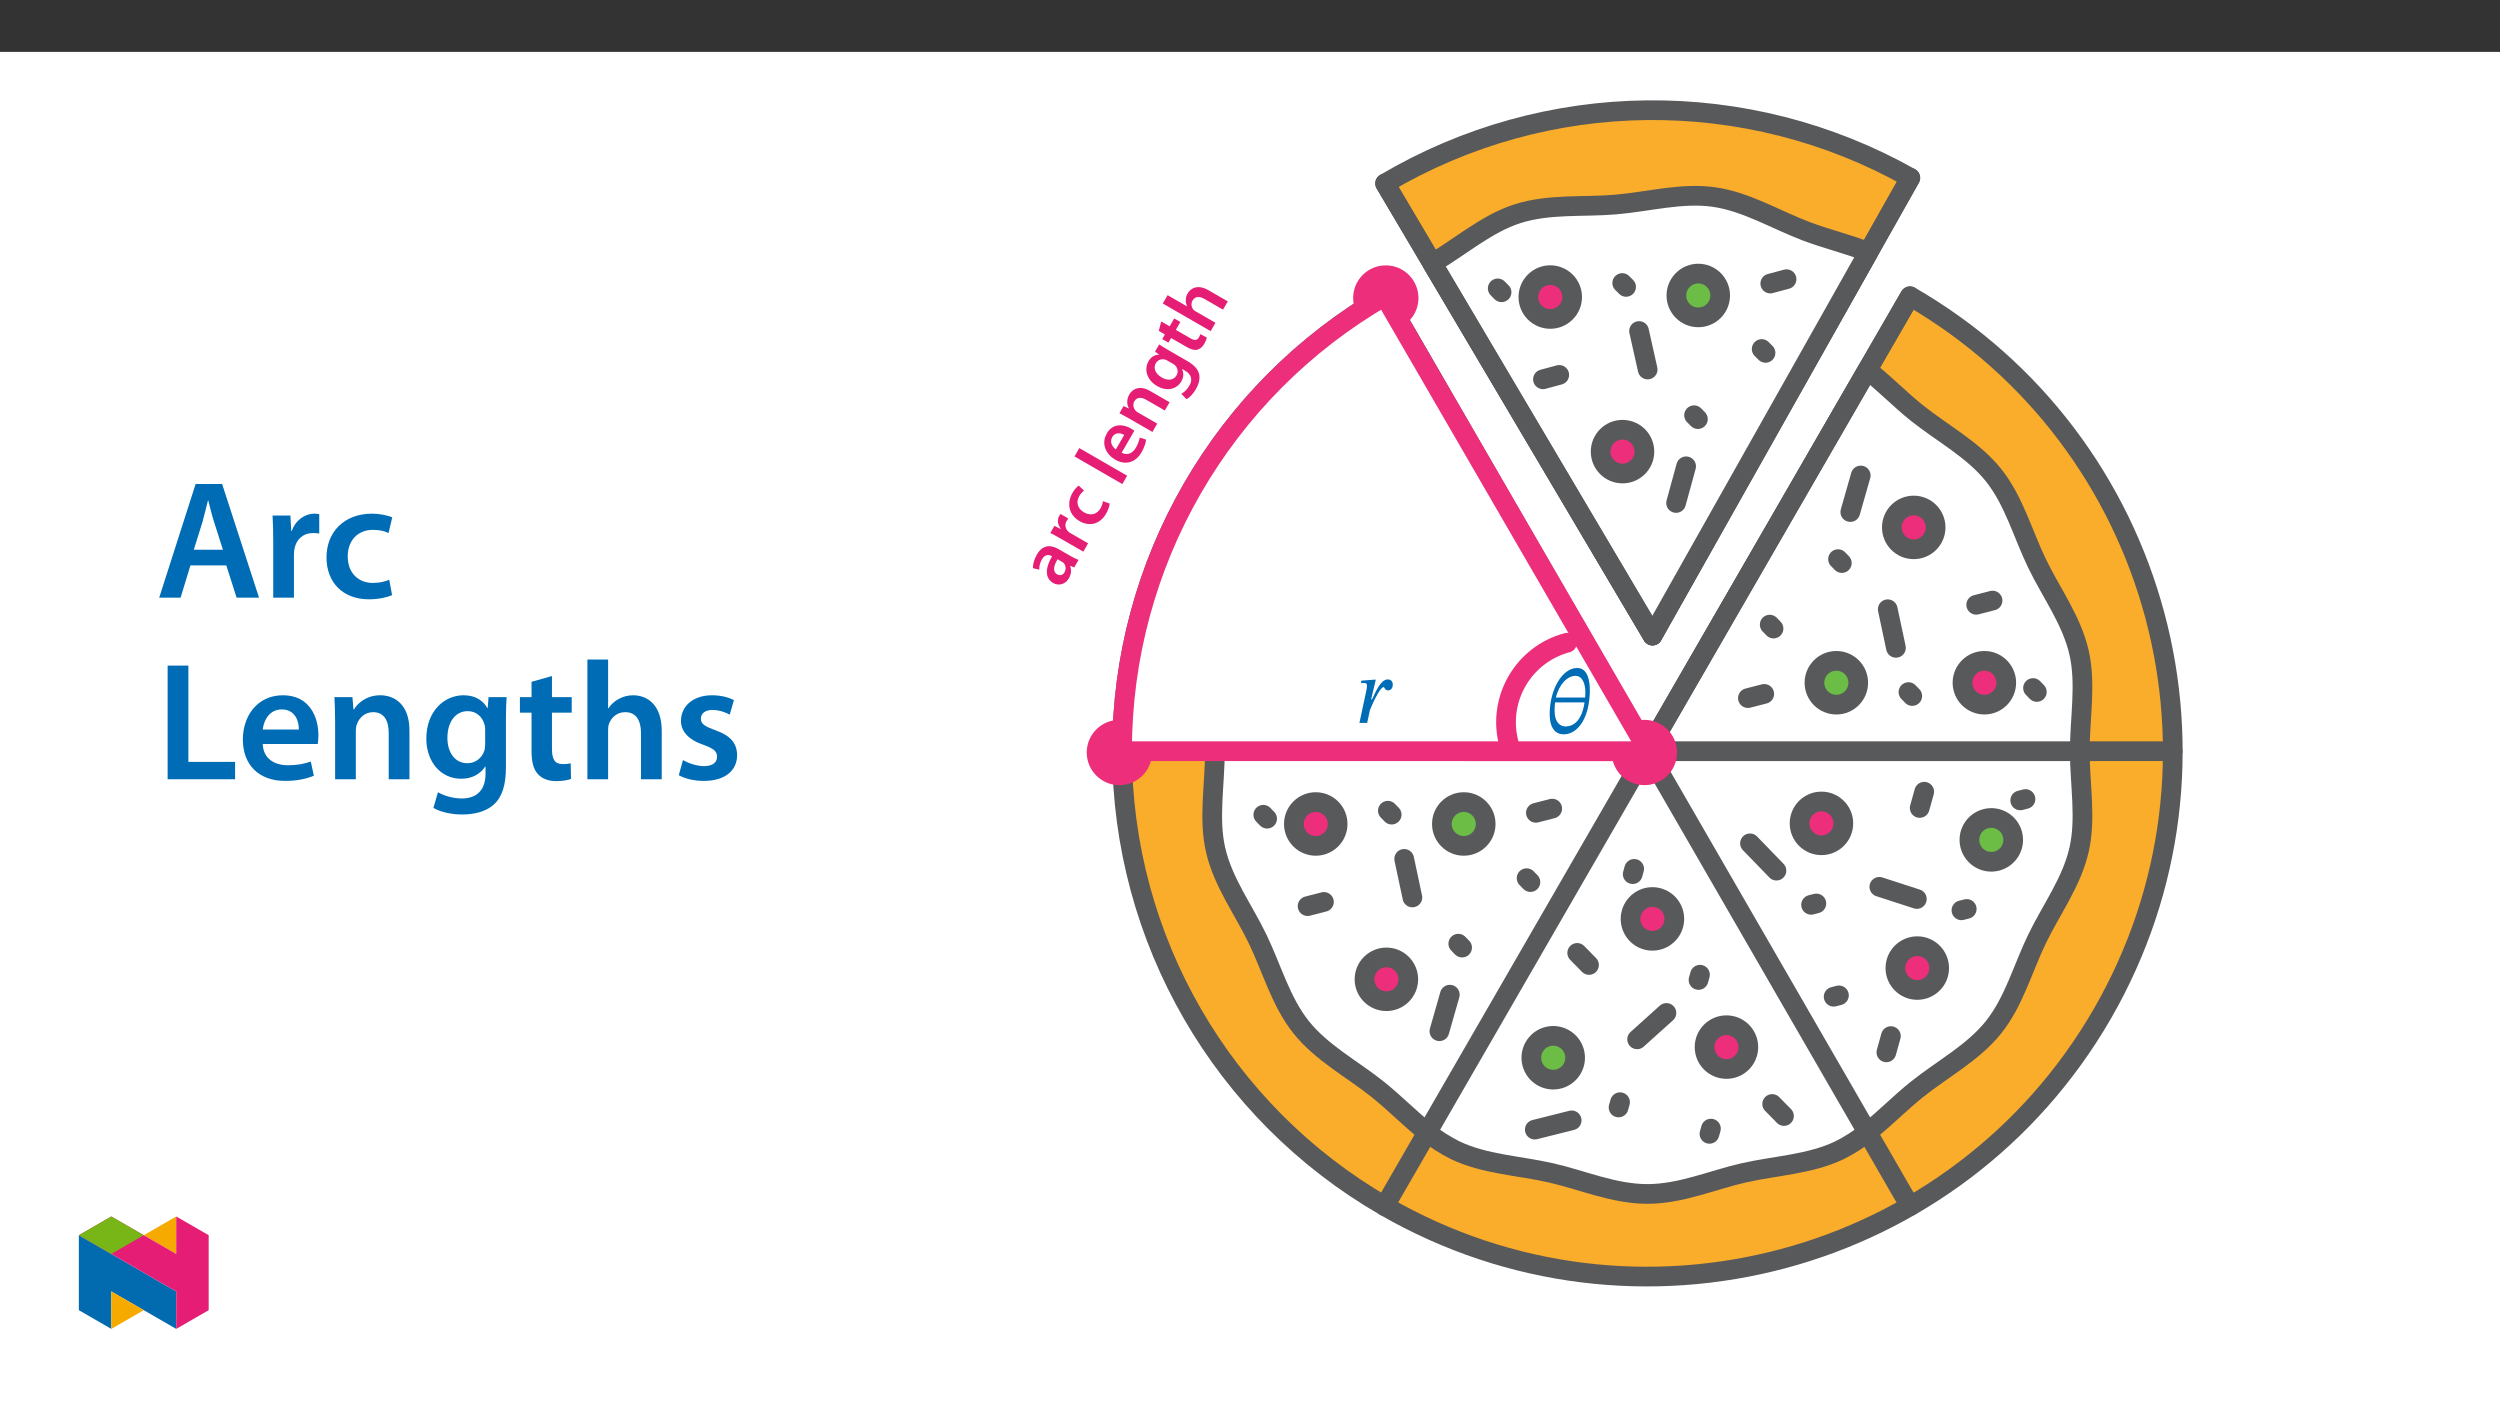 ﻿<?xml version="1.0" encoding="utf-8"?>
<svg xmlns="http://www.w3.org/2000/svg" xmlns:xlink="http://www.w3.org/1999/xlink" viewBox="0 0 960 540" version="1.1">
  <rect x="0" y="0" width="960" height="540" fill="#333333" stroke="none"/>
  <defs>
    <g>
      <symbol overflow="visible" id="glyph0-0">
        <path style="stroke:none;" d="M 0 0 L 7.469 -12.938 L -10.656 -23.391 L -18.125 -10.453 Z M -6.5 -12.375 L -15.625 -11.781 L -10.547 -20.562 Z M -4.875 -12.484 L -8.938 -20.688 L 4.25 -13.078 Z M -0.109 -2.828 L -4.156 -11.016 L 4.969 -11.609 Z M -14.906 -10.328 L -5.781 -10.938 L -1.719 -2.719 Z M -14.906 -10.328 " />
      </symbol>
      <symbol overflow="visible" id="glyph0-1">
        <path style="stroke:none;" d="M -0.938 -15.844 C -3.703 -17.438 -6.938 -17.766 -9.266 -13.734 C -10.406 -11.734 -10.812 -9.797 -10.766 -8.531 L -8.344 -7.953 C -8.406 -9.125 -8.047 -10.641 -7.328 -11.891 C -6.047 -14.109 -4.469 -13.656 -3.641 -13.188 L -3.438 -13.062 C -6.141 -8.422 -6.156 -4.656 -3 -2.828 C -1.094 -1.719 1.578 -2.094 3.047 -4.641 C 4 -6.281 4.062 -8 3.516 -9.312 L 3.562 -9.391 L 5.094 -8.828 L 6.75 -11.703 C 5.891 -11.984 4.734 -12.578 3.594 -13.234 Z M 0.422 -10.938 C 0.656 -10.812 0.875 -10.672 1.078 -10.453 C 1.781 -9.625 2.109 -8.234 1.359 -6.953 C 0.781 -5.938 -0.266 -5.453 -1.5 -6.172 C -3.422 -7.281 -2.656 -9.688 -1.312 -11.938 Z M 0.422 -10.938 " />
      </symbol>
      <symbol overflow="visible" id="glyph0-2">
        <path style="stroke:none;" d="M 0.984 -1.703 L 2.828 -4.906 L -3.719 -8.688 C -4.062 -8.875 -4.391 -9.078 -4.656 -9.297 C -5.922 -10.422 -6.281 -12.031 -5.406 -13.547 C -5.188 -13.922 -5 -14.188 -4.781 -14.453 L -7.75 -16.172 C -7.969 -15.938 -8.078 -15.766 -8.266 -15.469 C -9.047 -14.094 -9 -12.109 -7.609 -10.469 L -7.656 -10.391 L -10.109 -11.625 L -11.688 -8.891 C -10.516 -8.297 -9.266 -7.625 -7.547 -6.625 Z M 0.984 -1.703 " />
      </symbol>
      <symbol overflow="visible" id="glyph0-3">
        <path style="stroke:none;" d="M 3.328 -12.125 C 3.234 -11.359 3 -10.406 2.375 -9.328 C 1.125 -7.141 -1.312 -6.312 -3.906 -7.812 C -6.234 -9.109 -7.188 -11.594 -5.781 -14.031 C -5.125 -15.156 -4.453 -15.797 -3.906 -16.156 L -5.984 -18.109 C -6.719 -17.562 -7.656 -16.516 -8.328 -15.359 C -10.875 -10.922 -9.453 -6.656 -5.672 -4.469 C -1.75 -2.219 2.25 -3.328 4.516 -7.266 C 5.438 -8.844 5.859 -10.344 5.938 -11.188 Z M 3.328 -12.125 " />
      </symbol>
      <symbol overflow="visible" id="glyph0-4">
        <path style="stroke:none;" d="M 0.984 -1.703 L 2.828 -4.906 L -15.547 -15.516 L -17.391 -12.312 Z M 0.984 -1.703 " />
      </symbol>
      <symbol overflow="visible" id="glyph0-5">
        <path style="stroke:none;" d="M 1.75 -15.516 C 1.484 -15.734 1.062 -16.047 0.469 -16.391 C -2.312 -18 -6.453 -18.594 -8.812 -14.5 C -11.141 -10.469 -9.094 -6.453 -5.594 -4.422 C -1.734 -2.203 2.156 -3.172 4.516 -7.266 C 5.562 -9.078 6.109 -10.766 6.266 -12.109 L 3.828 -12.906 C 3.594 -11.734 3.219 -10.562 2.375 -9.078 C 1.188 -7.047 -0.797 -5.828 -3.125 -7.094 Z M -5.344 -8.375 C -6.578 -9.25 -7.891 -11.094 -6.75 -13.078 C -5.516 -15.203 -3.297 -14.609 -2.141 -13.906 Z M -5.344 -8.375 " />
      </symbol>
      <symbol overflow="visible" id="glyph0-6">
        <path style="stroke:none;" d="M 0.984 -1.703 L 2.828 -4.906 L -4.594 -9.188 C -4.969 -9.406 -5.344 -9.656 -5.531 -9.922 C -6.281 -10.812 -6.688 -12.203 -5.953 -13.469 C -4.953 -15.203 -3.203 -15.109 -1.391 -14.062 L 5.734 -9.953 L 7.578 -13.125 L 0.094 -17.438 C -3.891 -19.734 -6.625 -18.297 -7.906 -16.078 C -9.109 -13.984 -8.719 -11.938 -8.062 -10.797 L -8.109 -10.719 L -10.094 -11.656 L -11.688 -8.891 C -10.562 -8.297 -9.312 -7.641 -7.859 -6.812 Z M 0.984 -1.703 " />
      </symbol>
      <symbol overflow="visible" id="glyph0-7">
        <path style="stroke:none;" d="M -1.406 -18.312 C -3.141 -19.312 -4.141 -19.969 -4.969 -20.516 L -6.578 -17.734 L -4.969 -16.625 L -5 -16.562 C -6.391 -16.578 -7.953 -16 -9.062 -14.062 C -10.812 -11.031 -9.859 -6.891 -5.719 -4.5 C -2.156 -2.438 1.719 -3.172 3.531 -6.312 C 4.5 -7.984 4.484 -9.688 3.797 -11.062 L 3.828 -11.094 L 4.906 -10.469 C 7.641 -8.906 7.828 -6.734 6.625 -4.672 C 5.75 -3.141 4.484 -2.062 3.531 -1.547 L 5.531 0.547 C 6.828 -0.172 8.172 -1.672 9.094 -3.281 C 10.094 -5 10.797 -7.062 10.391 -9.031 C 9.953 -11.031 8.375 -12.672 5.734 -14.188 Z M 0.234 -13.125 C 0.578 -12.922 1.016 -12.641 1.266 -12.344 C 2.219 -11.297 2.391 -9.844 1.703 -8.641 C 0.547 -6.641 -1.797 -6.562 -3.953 -7.797 C -6.516 -9.281 -7.297 -11.5 -6.266 -13.281 C -5.5 -14.625 -4.094 -15.031 -2.75 -14.703 C -2.438 -14.625 -2.141 -14.5 -1.828 -14.312 Z M 0.234 -13.125 " />
      </symbol>
      <symbol overflow="visible" id="glyph0-8">
        <path style="stroke:none;" d="M -13.688 -10.875 L -11.328 -9.516 L -12.359 -7.734 L -9.984 -6.359 L -8.953 -8.141 L -3.016 -4.719 C -1.359 -3.75 -0.016 -3.375 1.109 -3.656 C 2.094 -3.891 3.047 -4.641 3.734 -5.828 C 4.297 -6.812 4.656 -7.75 4.734 -8.312 L 2.281 -9.656 C 2.188 -9.234 2.031 -8.906 1.703 -8.344 C 1 -7.125 -0.016 -7.156 -1.562 -8.047 L -7.141 -11.266 L -5.391 -14.297 L -7.766 -15.672 L -9.516 -12.641 L -12.75 -14.5 Z M -13.688 -10.875 " />
      </symbol>
      <symbol overflow="visible" id="glyph0-9">
        <path style="stroke:none;" d="M 0.984 -1.703 L 2.828 -4.906 L -4.734 -9.266 C -5.062 -9.453 -5.406 -9.656 -5.625 -9.922 C -6.359 -10.859 -6.688 -12.203 -5.969 -13.453 C -4.953 -15.203 -3.172 -15.094 -1.359 -14.047 L 5.734 -9.953 L 7.578 -13.125 L 0.156 -17.406 C -3.891 -19.734 -6.625 -18.297 -7.859 -16.172 C -8.328 -15.359 -8.531 -14.484 -8.562 -13.625 C -8.594 -12.797 -8.406 -11.953 -8.047 -11.219 L -8.062 -11.188 L -15.547 -15.516 L -17.391 -12.312 Z M 0.984 -1.703 " />
      </symbol>
      <symbol overflow="visible" id="glyph1-0">
        <path style="stroke:none;" d="M 11.156 -5.922 L 11.156 -6.484 C 11.156 -10.281 16.781 -13.016 16.781 -18.141 C 16.781 -21.766 13.734 -23.328 10.328 -23.328 C 6.797 -23.328 4.391 -21.344 4.391 -18.516 C 4.391 -16.875 5.062 -16.078 6.172 -16.078 C 7.016 -16.078 7.75 -16.531 7.75 -17.609 C 7.75 -18.938 7.016 -18.969 7.016 -20.125 C 7.016 -21.203 7.953 -22 10.016 -22 C 12.234 -22 13.641 -20.781 13.641 -18.031 C 13.641 -12.656 9.766 -11.375 9.766 -6.828 L 9.766 -5.922 Z M 12.484 -1.672 C 12.484 -2.75 11.75 -3.734 10.531 -3.734 C 9.234 -3.734 8.469 -2.797 8.469 -1.672 C 8.469 -0.516 9.141 0.281 10.5 0.281 C 11.75 0.281 12.484 -0.562 12.484 -1.672 Z M 20.75 5.891 L 20.75 -27.375 L 0.344 -27.375 L 0.344 5.891 Z M 18.938 4.047 L 2.125 4.047 L 2.125 -25.594 L 18.938 -25.594 Z M 18.938 4.047 " />
      </symbol>
      <symbol overflow="visible" id="glyph1-1">
        <path style="stroke:none;" d="M 5.609 -9.031 L 7.391 -16.594 L 6.625 -16.594 L 1.781 -16.219 L 1.781 -15.281 C 1.781 -15.281 2.469 -15.344 2.859 -15.344 C 3.844 -15.344 4.016 -14.969 4.016 -14.297 C 4.016 -13.672 3.844 -12.766 3.703 -12.141 L 1.109 0 L 4.078 0 L 5.125 -4.875 C 5.688 -6.281 8.828 -13.781 10.5 -13.781 C 10.609 -13.781 10.953 -12.484 12.062 -12.484 C 12.969 -12.484 13.922 -13.141 13.922 -14.688 C 13.922 -16.047 13.078 -16.703 11.969 -16.703 C 9.172 -16.703 7.078 -11.375 5.969 -9.031 Z M 5.609 -9.031 " />
      </symbol>
      <symbol overflow="visible" id="glyph1-2">
        <path style="stroke:none;" d="M 16.641 -16.531 C 16.641 -21.594 15.094 -25 11.781 -25 C 6.109 -25 1.219 -16.812 1.219 -7.25 C 1.219 -1.844 3.516 0.484 6.625 0.484 C 12.062 0.484 16.641 -5.922 16.641 -16.531 Z M 7.328 -2.547 C 5.469 -2.547 3.109 -3.797 3.109 -8.719 C 3.109 -9.625 3.172 -10.922 3.281 -11.781 L 14.609 -11.781 C 13.672 -5.203 10.672 -2.547 7.328 -2.547 Z M 11.094 -21.969 C 13.812 -21.969 14.922 -18.969 14.922 -15.688 C 14.922 -15.062 14.891 -14.297 14.859 -13.641 L 3.625 -13.641 C 4.844 -18.875 8.125 -21.969 11.094 -21.969 Z M 11.094 -21.969 " />
      </symbol>
      <symbol overflow="visible" id="glyph2-0">
        <path style="stroke:none;" d="M 0 0 L 32.375 0 L 32.375 -45.328 L 0 -45.328 Z M 16.188 -25.578 L 5.188 -42.094 L 27.188 -42.094 Z M 18.125 -22.656 L 29.141 -39.172 L 29.141 -6.156 Z M 5.188 -3.234 L 16.188 -19.75 L 27.188 -3.234 Z M 3.234 -39.172 L 14.25 -22.656 L 3.234 -6.156 Z M 3.234 -39.172 " />
      </symbol>
      <symbol overflow="visible" id="glyph2-1">
        <path style="stroke:none;" d="M 27.125 -12.375 L 31.078 0 L 39.688 0 L 25.516 -43.641 L 15.344 -43.641 L 1.359 0 L 9.578 0 L 13.344 -12.375 Z M 14.641 -18.391 L 18 -29.141 C 18.719 -31.734 19.422 -34.766 20.078 -37.297 L 20.203 -37.297 C 20.844 -34.766 21.562 -31.797 22.406 -29.141 L 25.828 -18.391 Z M 14.641 -18.391 " />
      </symbol>
      <symbol overflow="visible" id="glyph2-2">
        <path style="stroke:none;" d="M 4.281 0 L 12.234 0 L 12.234 -16.375 C 12.234 -17.219 12.297 -18.062 12.438 -18.781 C 13.141 -22.406 15.797 -24.797 19.547 -24.797 C 20.531 -24.797 21.234 -24.734 21.953 -24.609 L 21.953 -32.047 C 21.297 -32.188 20.844 -32.25 20.078 -32.25 C 16.641 -32.25 12.953 -29.984 11.391 -25.578 L 11.203 -25.578 L 10.875 -31.531 L 4.016 -31.531 C 4.203 -28.75 4.281 -25.641 4.281 -21.375 Z M 4.281 0 " />
      </symbol>
      <symbol overflow="visible" id="glyph2-3">
        <path style="stroke:none;" d="M 26.359 -6.859 C 24.797 -6.219 22.797 -5.641 20.078 -5.641 C 14.641 -5.641 10.422 -9.328 10.422 -15.797 C 10.359 -21.562 13.984 -26.031 20.078 -26.031 C 22.922 -26.031 24.797 -25.453 26.094 -24.797 L 27.516 -30.828 C 25.703 -31.594 22.734 -32.25 19.812 -32.25 C 8.734 -32.25 2.266 -24.922 2.266 -15.469 C 2.266 -5.703 8.672 0.641 18.516 0.641 C 22.469 0.641 25.766 -0.188 27.453 -0.969 Z M 26.359 -6.859 " />
      </symbol>
      <symbol overflow="visible" id="glyph2-4">
        <path style="stroke:none;" d="M 4.594 0 L 30.5 0 L 30.5 -6.672 L 12.562 -6.672 L 12.562 -43.641 L 4.594 -43.641 Z M 4.594 0 " />
      </symbol>
      <symbol overflow="visible" id="glyph2-5">
        <path style="stroke:none;" d="M 31.016 -13.531 C 31.141 -14.25 31.281 -15.406 31.281 -16.906 C 31.281 -23.828 27.906 -32.25 17.672 -32.25 C 7.578 -32.25 2.266 -24.016 2.266 -15.281 C 2.266 -5.641 8.281 0.641 18.516 0.641 C 23.047 0.641 26.812 -0.188 29.531 -1.359 L 28.359 -6.797 C 25.906 -5.953 23.312 -5.375 19.625 -5.375 C 14.5 -5.375 10.094 -7.828 9.906 -13.531 Z M 9.906 -19.094 C 10.234 -22.344 12.297 -26.812 17.219 -26.812 C 22.531 -26.812 23.828 -22.016 23.766 -19.094 Z M 9.906 -19.094 " />
      </symbol>
      <symbol overflow="visible" id="glyph2-6">
        <path style="stroke:none;" d="M 4.281 0 L 12.234 0 L 12.234 -18.578 C 12.234 -19.484 12.375 -20.469 12.625 -21.109 C 13.469 -23.5 15.672 -25.766 18.844 -25.766 C 23.188 -25.766 24.859 -22.344 24.859 -17.812 L 24.859 0 L 32.828 0 L 32.828 -18.719 C 32.828 -28.688 27.125 -32.25 21.625 -32.25 C 16.375 -32.25 12.953 -29.266 11.531 -26.812 L 11.328 -26.812 L 10.938 -31.531 L 4.016 -31.531 C 4.141 -28.812 4.281 -25.766 4.281 -22.141 Z M 4.281 0 " />
      </symbol>
      <symbol overflow="visible" id="glyph2-7">
        <path style="stroke:none;" d="M 32.828 -22.469 C 32.828 -26.812 32.953 -29.391 33.094 -31.531 L 26.156 -31.531 L 25.828 -27.328 L 25.703 -27.328 C 24.219 -29.922 21.438 -32.25 16.578 -32.25 C 9 -32.25 2.266 -25.969 2.266 -15.609 C 2.266 -6.672 7.828 -0.188 15.672 -0.188 C 19.875 -0.188 23.047 -2.078 24.859 -4.859 L 25 -4.859 L 25 -2.141 C 25 4.656 21.109 7.375 15.922 7.375 C 12.109 7.375 8.734 6.156 6.734 4.984 L 4.984 11 C 7.703 12.625 11.984 13.531 16 13.531 C 20.328 13.531 24.922 12.625 28.172 9.719 C 31.469 6.734 32.828 2 32.828 -4.594 Z M 24.859 -13.797 C 24.859 -12.891 24.797 -11.781 24.547 -11 C 23.641 -8.094 21.047 -6.156 18.062 -6.156 C 13.078 -6.156 10.359 -10.484 10.359 -15.859 C 10.359 -22.281 13.656 -26.156 18.125 -26.156 C 21.5 -26.156 23.766 -23.953 24.609 -21.047 C 24.797 -20.391 24.859 -19.688 24.859 -18.906 Z M 24.859 -13.797 " />
      </symbol>
      <symbol overflow="visible" id="glyph2-8">
        <path style="stroke:none;" d="M 5.562 -37.422 L 5.562 -31.531 L 1.094 -31.531 L 1.094 -25.578 L 5.562 -25.578 L 5.562 -10.75 C 5.562 -6.609 6.344 -3.688 8.094 -1.875 C 9.578 -0.266 11.984 0.719 14.953 0.719 C 17.422 0.719 19.547 0.328 20.719 -0.125 L 20.594 -6.156 C 19.688 -5.891 18.906 -5.828 17.484 -5.828 C 14.438 -5.828 13.406 -7.766 13.406 -11.656 L 13.406 -25.578 L 20.984 -25.578 L 20.984 -31.531 L 13.406 -31.531 L 13.406 -39.625 Z M 5.562 -37.422 " />
      </symbol>
      <symbol overflow="visible" id="glyph2-9">
        <path style="stroke:none;" d="M 4.281 0 L 12.234 0 L 12.234 -18.906 C 12.234 -19.75 12.297 -20.594 12.562 -21.297 C 13.469 -23.703 15.672 -25.766 18.781 -25.766 C 23.188 -25.766 24.859 -22.281 24.859 -17.734 L 24.859 0 L 32.828 0 L 32.828 -18.578 C 32.828 -28.688 27.188 -32.25 21.828 -32.25 C 19.812 -32.25 17.938 -31.734 16.312 -30.828 C 14.703 -29.984 13.344 -28.75 12.375 -27.266 L 12.234 -27.266 L 12.234 -45.969 L 4.281 -45.969 Z M 4.281 0 " />
      </symbol>
      <symbol overflow="visible" id="glyph2-10">
        <path style="stroke:none;" d="M 2.328 -1.547 C 4.656 -0.266 8.094 0.641 11.906 0.641 C 20.266 0.641 24.734 -3.5 24.734 -9.266 C 24.672 -13.922 22.078 -16.828 16.312 -18.844 C 12.297 -20.328 10.812 -21.234 10.812 -23.25 C 10.812 -25.188 12.375 -26.609 15.219 -26.609 C 18 -26.609 20.594 -25.578 21.891 -24.797 L 23.5 -30.375 C 21.625 -31.406 18.578 -32.25 15.094 -32.25 C 7.766 -32.25 3.172 -27.969 3.172 -22.406 C 3.172 -18.641 5.703 -15.281 11.844 -13.203 C 15.734 -11.781 17.031 -10.75 17.031 -8.609 C 17.031 -6.547 15.469 -5.047 11.984 -5.047 C 9.125 -5.047 5.703 -6.281 3.953 -7.375 Z M 2.328 -1.547 " />
      </symbol>
    </g>
    <clipPath id="clip1">
      <path d="M 427 109 L 838.133 109 L 838.133 493.992 L 427 493.992 Z M 427 109 " />
    </clipPath>
    <clipPath id="clip2">
      <path d="M 629 284 L 838.133 284 L 838.133 293 L 629 293 Z M 629 284 " />
    </clipPath>
    <clipPath id="clip3">
      <path d="M 528 38.523 L 738 38.523 L 738 248 L 528 248 Z M 528 38.523 " />
    </clipPath>
    <clipPath id="clip4">
      <path d="M 417.309 276 L 443 276 L 443 302 L 417.309 302 Z M 417.309 276 " />
    </clipPath>
    <clipPath id="clip5">
      <path d="M 30.277 474 L 68 474 L 68 510.301 L 30.277 510.301 Z M 30.277 474 " />
    </clipPath>
    <clipPath id="clip6">
      <path d="M 42 495 L 56 495 L 56 510.301 L 42 510.301 Z M 42 495 " />
    </clipPath>
    <clipPath id="clip7">
      <path d="M 55 467.125 L 68 467.125 L 68 482 L 55 482 Z M 55 467.125 " />
    </clipPath>
    <clipPath id="clip8">
      <path d="M 30.277 467.125 L 80.133 467.125 L 80.133 510.301 L 30.277 510.301 Z M 30.277 467.125 " />
    </clipPath>
    <clipPath id="clip9">
      <path d="M 30.277 467.125 L 56 467.125 L 56 482 L 30.277 482 Z M 30.277 467.125 " />
    </clipPath>
  </defs>
  <g id="surface1">
    <path style=" stroke:none;fill-rule:nonzero;fill:rgb(100%,100%,100%);fill-opacity:1;" d="M 0 559.926 L 960 559.926 L 960 19.926 L 0 19.926 Z M 0 559.926 " />
    <path style=" stroke:none;fill-rule:nonzero;fill:rgb(98%,67.499%,16.899%);fill-opacity:1;" d="M 430.867 288.445 C 430.836 216.375 469.277 149.77 531.695 113.746 L 531.719 113.77 L 548.082 142.082 L 632.57 288.445 L 717.059 142.082 L 733.422 113.77 L 733.445 113.746 C 829.934 169.445 862.996 292.816 807.297 389.301 C 751.598 485.789 628.227 518.855 531.738 463.156 C 469.32 427.121 430.867 360.52 430.867 288.445 " />
    <g clip-path="url(#clip1)" clip-rule="nonzero">
      <path style="fill:none;stroke-width:8.899;stroke-linecap:round;stroke-linejoin:round;stroke:rgb(34.499%,34.9%,35.699%);stroke-opacity:1;stroke-miterlimit:4;" d="M -0.001 -0.002 C -0.037 84.786 45.188 163.146 118.621 205.526 L 118.648 205.499 L 137.899 172.19 L 237.297 -0.002 L 336.695 172.19 L 355.946 205.499 L 355.974 205.526 C 469.489 139.998 508.386 -5.145 442.858 -118.656 C 377.329 -232.171 232.187 -271.073 118.671 -205.545 C 45.238 -163.15 -0.001 -84.795 -0.001 -0.002 " transform="matrix(0.85,0,0,-0.85,430.868,288.443)" />
    </g>
    <path style="fill-rule:nonzero;fill:rgb(100%,100%,100%);fill-opacity:1;stroke-width:8.899;stroke-linecap:round;stroke-linejoin:round;stroke:rgb(34.499%,34.9%,35.699%);stroke-opacity:1;stroke-miterlimit:4;" d="M 0.001 -0.002 L 99.399 172.19 C 107.17 166.11 114.169 158.84 121.821 152.732 C 133.392 143.504 147.152 136.266 156.407 124.699 C 165.603 113.192 169.606 98.182 176.076 84.773 C 182.45 71.574 191.733 59.115 195.056 44.492 C 198.291 30.342 195.382 15.099 195.382 -0.002 C 195.382 -15.126 198.291 -30.374 195.056 -44.52 C 191.733 -59.147 182.45 -71.606 176.076 -84.805 C 169.606 -98.21 165.603 -113.219 156.407 -124.731 C 147.152 -136.298 133.392 -143.536 121.821 -152.787 C 114.201 -158.872 107.198 -166.137 99.426 -172.217 C 95.529 -175.356 91.301 -178.058 86.821 -180.287 C 73.622 -186.634 58.107 -187.227 43.484 -190.522 C 29.334 -193.752 15.13 -200.039 0.001 -200.039 C -15.128 -200.039 -29.337 -193.752 -43.483 -190.522 C -58.106 -187.199 -73.62 -186.634 -86.791 -180.287 C -91.277 -178.054 -95.514 -175.352 -99.429 -172.217 C -107.196 -166.105 -114.2 -158.84 -121.824 -152.76 C -133.391 -143.536 -147.154 -136.298 -156.378 -124.731 C -165.574 -113.219 -169.609 -98.21 -176.075 -84.805 C -182.421 -71.606 -191.736 -59.147 -195.059 -44.52 C -198.262 -30.374 -195.353 -15.126 -195.353 -0.002 " transform="matrix(0.85,0,0,-0.85,632.57,288.443)" />
    <g clip-path="url(#clip2)" clip-rule="nonzero">
      <path style="fill:none;stroke-width:8.899;stroke-linecap:round;stroke-linejoin:round;stroke:rgb(34.499%,34.9%,35.699%);stroke-opacity:1;stroke-miterlimit:4;" d="M 0.001 -0.001 L 236.858 -0.001 " transform="matrix(0.85,0,0,-0.85,632.948,288.456)" />
    </g>
    <path style="fill:none;stroke-width:8.899;stroke-linecap:round;stroke-linejoin:round;stroke:rgb(92.899%,17.999%,47.8%);stroke-opacity:1;stroke-miterlimit:4;" d="M -0 -0.001 L 236.856 -0.001 " transform="matrix(0.85,0,0,-0.85,432.352,288.456)" />
    <path style="fill:none;stroke-width:8.899;stroke-linecap:round;stroke-linejoin:round;stroke:rgb(34.499%,34.9%,35.699%);stroke-opacity:1;stroke-miterlimit:4;" d="M 0.001 0.002 L -19.222 33.311 L -118.648 205.526 L -218.046 377.718 L -237.296 411.027 " transform="matrix(0.85,0,0,-0.85,733.421,463.143)" />
    <path style="fill:none;stroke-width:8.899;stroke-linecap:round;stroke-linejoin:round;stroke:rgb(34.499%,34.9%,35.699%);stroke-opacity:1;stroke-miterlimit:4;" d="M -0.001 0.002 L 19.223 33.311 L 118.648 205.526 L 218.046 377.718 L 237.297 411.027 " transform="matrix(0.85,0,0,-0.85,531.719,463.143)" />
    <path style=" stroke:none;fill-rule:nonzero;fill:rgb(92.899%,17.999%,47.8%);fill-opacity:1;" d="M 526.43 370.113 C 529.711 366.828 535.035 366.828 538.316 370.113 C 541.602 373.395 541.602 378.719 538.316 382 C 535.035 385.285 529.711 385.285 526.43 382 C 523.145 378.719 523.145 373.395 526.43 370.113 " />
    <path style="fill:none;stroke-width:8.899;stroke-linecap:round;stroke-linejoin:round;stroke:rgb(34.499%,34.9%,35.699%);stroke-opacity:1;stroke-miterlimit:4;" d="M 0.002 -0.002 C 3.862 3.863 10.126 3.863 13.986 -0.002 C 17.851 -3.862 17.851 -10.126 13.986 -13.986 C 10.126 -17.851 3.862 -17.851 0.002 -13.986 C -3.863 -10.126 -3.863 -3.862 0.002 -0.002 Z M 0.002 -0.002 " transform="matrix(0.85,0,0,-0.85,526.428,370.111)" />
    <path style=" stroke:none;fill-rule:nonzero;fill:rgb(92.899%,17.999%,47.8%);fill-opacity:1;" d="M 499.305 310.461 C 502.586 307.18 507.91 307.18 511.195 310.461 C 514.477 313.746 514.477 319.066 511.195 322.352 C 507.91 325.633 502.586 325.633 499.305 322.352 C 496.023 319.066 496.023 313.746 499.305 310.461 " />
    <path style="fill:none;stroke-width:8.899;stroke-linecap:round;stroke-linejoin:round;stroke:rgb(34.499%,34.9%,35.699%);stroke-opacity:1;stroke-miterlimit:4;" d="M 0 0.001 C 3.86 3.862 10.124 3.862 13.989 0.001 C 17.849 -3.864 17.849 -10.123 13.989 -13.988 C 10.124 -17.848 3.86 -17.848 0 -13.988 C -3.86 -10.123 -3.86 -3.864 0 0.001 Z M 0 0.001 " transform="matrix(0.85,0,0,-0.85,499.305,310.462)" />
    <path style=" stroke:none;fill-rule:nonzero;fill:rgb(42.4%,74.1%,27.1%);fill-opacity:1;" d="M 562.094 308 C 566.734 308 570.5 311.762 570.5 316.406 C 570.5 321.051 566.734 324.812 562.094 324.812 C 557.449 324.812 553.684 321.051 553.684 316.406 C 553.684 311.762 557.449 308 562.094 308 " />
    <path style="fill:none;stroke-width:8.899;stroke-linecap:round;stroke-linejoin:round;stroke:rgb(34.499%,34.9%,35.699%);stroke-opacity:1;stroke-miterlimit:4;" d="M 0.001 -0.001 C 5.461 -0.001 9.891 -4.426 9.891 -9.891 C 9.891 -15.355 5.461 -19.78 0.001 -19.78 C -5.463 -19.78 -9.893 -15.355 -9.893 -9.891 C -9.893 -4.426 -5.463 -0.001 0.001 -0.001 Z M 0.001 -0.001 " transform="matrix(0.85,0,0,-0.85,562.093,307.999)" />
    <path style="fill:none;stroke-width:8.899;stroke-linecap:round;stroke-linejoin:round;stroke:rgb(34.499%,34.9%,35.699%);stroke-opacity:1;stroke-miterlimit:4;" d="M 0.001 -0.001 L -3.708 17.425 " transform="matrix(0.85,0,0,-0.85,542.355,344.624)" />
    <path style="fill:none;stroke-width:8.899;stroke-linecap:round;stroke-linejoin:round;stroke:rgb(34.499%,34.9%,35.699%);stroke-opacity:1;stroke-miterlimit:4;" d="M 0.001 0.002 L 7.381 1.904 " transform="matrix(0.85,0,0,-0.85,502.113,347.958)" />
    <path style="fill:none;stroke-width:8.899;stroke-linecap:round;stroke-linejoin:round;stroke:rgb(34.499%,34.9%,35.699%);stroke-opacity:1;stroke-miterlimit:4;" d="M -0.001 0.001 L 7.379 1.904 " transform="matrix(0.85,0,0,-0.85,589.782,312.122)" />
    <path style="fill:none;stroke-width:8.899;stroke-linecap:round;stroke-linejoin:round;stroke:rgb(34.499%,34.9%,35.699%);stroke-opacity:1;stroke-miterlimit:4;" d="M 0.001 0.002 L 1.724 -1.763 " transform="matrix(0.85,0,0,-0.85,559.983,362.373)" />
    <path style="fill:none;stroke-width:8.899;stroke-linecap:round;stroke-linejoin:round;stroke:rgb(34.499%,34.9%,35.699%);stroke-opacity:1;stroke-miterlimit:4;" d="M 0.001 -0.001 L 1.725 -1.766 " transform="matrix(0.85,0,0,-0.85,586.214,337.218)" />
    <path style="fill:none;stroke-width:8.899;stroke-linecap:round;stroke-linejoin:round;stroke:rgb(34.499%,34.9%,35.699%);stroke-opacity:1;stroke-miterlimit:4;" d="M -0.001 0.001 L 1.722 -1.763 " transform="matrix(0.85,0,0,-0.85,532.939,311.314)" />
    <path style="fill:none;stroke-width:8.899;stroke-linecap:round;stroke-linejoin:round;stroke:rgb(34.499%,34.9%,35.699%);stroke-opacity:1;stroke-miterlimit:4;" d="M 0.001 0.001 L 1.724 -1.764 " transform="matrix(0.85,0,0,-0.85,485.105,312.872)" />
    <path style="fill:none;stroke-width:8.899;stroke-linecap:round;stroke-linejoin:round;stroke:rgb(34.499%,34.9%,35.699%);stroke-opacity:1;stroke-miterlimit:4;" d="M -0.002 0.002 L 4.713 16.514 " transform="matrix(0.85,0,0,-0.85,552.728,395.99)" />
    <path style=" stroke:none;fill-rule:nonzero;fill:rgb(92.899%,17.999%,47.8%);fill-opacity:1;" d="M 734.875 194.117 C 739.52 194.117 743.281 197.879 743.281 202.523 C 743.281 207.168 739.52 210.93 734.875 210.93 C 730.234 210.93 726.469 207.168 726.469 202.523 C 726.469 197.879 730.234 194.117 734.875 194.117 " />
    <path style="fill:none;stroke-width:8.899;stroke-linecap:round;stroke-linejoin:round;stroke:rgb(34.499%,34.9%,35.699%);stroke-opacity:1;stroke-miterlimit:4;" d="M -0.001 -0.001 C 5.463 -0.001 9.889 -4.427 9.889 -9.891 C 9.889 -15.355 5.463 -19.78 -0.001 -19.78 C -5.461 -19.78 -9.891 -15.355 -9.891 -9.891 C -9.891 -4.427 -5.461 -0.001 -0.001 -0.001 Z M -0.001 -0.001 " transform="matrix(0.85,0,0,-0.85,734.876,194.116)" />
    <path style=" stroke:none;fill-rule:nonzero;fill:rgb(92.899%,17.999%,47.8%);fill-opacity:1;" d="M 762 253.766 C 766.645 253.766 770.406 257.531 770.406 262.172 C 770.406 266.816 766.645 270.582 762 270.582 C 757.355 270.582 753.594 266.816 753.594 262.172 C 753.594 257.531 757.355 253.766 762 253.766 " />
    <path style="fill:none;stroke-width:8.899;stroke-linecap:round;stroke-linejoin:round;stroke:rgb(34.499%,34.9%,35.699%);stroke-opacity:1;stroke-miterlimit:4;" d="M 0.001 0.001 C 5.465 0.001 9.89 -4.429 9.89 -9.889 C 9.89 -15.353 5.465 -19.783 0.001 -19.783 C -5.464 -19.783 -9.889 -15.353 -9.889 -9.889 C -9.889 -4.429 -5.464 0.001 0.001 0.001 Z M 0.001 0.001 " transform="matrix(0.85,0,0,-0.85,762,253.766)" />
    <path style=" stroke:none;fill-rule:nonzero;fill:rgb(42.4%,74.1%,27.1%);fill-opacity:1;" d="M 705.156 253.766 C 709.801 253.766 713.562 257.531 713.562 262.172 C 713.562 266.816 709.801 270.582 705.156 270.582 C 700.512 270.582 696.75 266.816 696.75 262.172 C 696.75 257.531 700.512 253.766 705.156 253.766 " />
    <path style="fill:none;stroke-width:8.899;stroke-linecap:round;stroke-linejoin:round;stroke:rgb(34.499%,34.9%,35.699%);stroke-opacity:1;stroke-miterlimit:4;" d="M -0 0.001 C 5.464 0.001 9.889 -4.429 9.889 -9.889 C 9.889 -15.353 5.464 -19.783 -0 -19.783 C -5.464 -19.783 -9.89 -15.353 -9.89 -9.889 C -9.89 -4.429 -5.464 0.001 -0 0.001 Z M -0 0.001 " transform="matrix(0.85,0,0,-0.85,705.157,253.766)" />
    <path style="fill:none;stroke-width:8.899;stroke-linecap:round;stroke-linejoin:round;stroke:rgb(34.499%,34.9%,35.699%);stroke-opacity:1;stroke-miterlimit:4;" d="M 0 0.002 L 3.705 -17.429 " transform="matrix(0.85,0,0,-0.85,724.894,233.955)" />
    <path style="fill:none;stroke-width:8.899;stroke-linecap:round;stroke-linejoin:round;stroke:rgb(34.499%,34.9%,35.699%);stroke-opacity:1;stroke-miterlimit:4;" d="M 0 -0 L -7.38 -1.903 " transform="matrix(0.85,0,0,-0.85,765.136,230.621)" />
    <path style="fill:none;stroke-width:8.899;stroke-linecap:round;stroke-linejoin:round;stroke:rgb(34.499%,34.9%,35.699%);stroke-opacity:1;stroke-miterlimit:4;" d="M 0.002 0 L -7.378 -1.902 " transform="matrix(0.85,0,0,-0.85,677.467,266.457)" />
    <path style="fill:none;stroke-width:8.899;stroke-linecap:round;stroke-linejoin:round;stroke:rgb(34.499%,34.9%,35.699%);stroke-opacity:1;stroke-miterlimit:4;" d="M -0 -0.001 L -1.724 1.764 " transform="matrix(0.85,0,0,-0.85,707.266,216.206)" />
    <path style="fill:none;stroke-width:8.899;stroke-linecap:round;stroke-linejoin:round;stroke:rgb(34.499%,34.9%,35.699%);stroke-opacity:1;stroke-miterlimit:4;" d="M -0 -0.002 L -1.724 1.767 " transform="matrix(0.85,0,0,-0.85,681.035,241.361)" />
    <path style="fill:none;stroke-width:8.899;stroke-linecap:round;stroke-linejoin:round;stroke:rgb(34.499%,34.9%,35.699%);stroke-opacity:1;stroke-miterlimit:4;" d="M -0.001 0 L -1.72 1.765 " transform="matrix(0.85,0,0,-0.85,734.31,267.266)" />
    <path style="fill:none;stroke-width:8.899;stroke-linecap:round;stroke-linejoin:round;stroke:rgb(34.499%,34.9%,35.699%);stroke-opacity:1;stroke-miterlimit:4;" d="M 0.001 0 L -1.723 1.765 " transform="matrix(0.85,0,0,-0.85,782.144,265.707)" />
    <path style="fill:none;stroke-width:8.899;stroke-linecap:round;stroke-linejoin:round;stroke:rgb(34.499%,34.9%,35.699%);stroke-opacity:1;stroke-miterlimit:4;" d="M -0.001 -0.001 L -4.712 -16.518 " transform="matrix(0.85,0,0,-0.85,714.521,182.589)" />
    <path style=" stroke:none;fill-rule:nonzero;fill:rgb(92.899%,17.999%,47.8%);fill-opacity:1;" d="M 699.438 307.77 C 704.082 307.77 707.844 311.535 707.844 316.176 C 707.844 320.82 704.082 324.582 699.438 324.582 C 694.797 324.582 691.031 320.82 691.031 316.176 C 691.031 311.535 694.797 307.77 699.438 307.77 " />
    <path style="fill:none;stroke-width:8.899;stroke-linecap:round;stroke-linejoin:round;stroke:rgb(34.499%,34.9%,35.699%);stroke-opacity:1;stroke-miterlimit:4;" d="M -0.001 0.001 C 5.463 0.001 9.889 -4.429 9.889 -9.889 C 9.889 -15.353 5.463 -19.779 -0.001 -19.779 C -5.46 -19.779 -9.89 -15.353 -9.89 -9.889 C -9.89 -4.429 -5.46 0.001 -0.001 0.001 Z M -0.001 0.001 " transform="matrix(0.85,0,0,-0.85,699.438,307.77)" />
    <path style=" stroke:none;fill-rule:nonzero;fill:rgb(42.4%,74.1%,27.1%);fill-opacity:1;" d="M 762.484 314.391 C 766.969 313.191 771.578 315.852 772.777 320.336 C 773.98 324.82 771.32 329.43 766.832 330.633 C 762.352 331.836 757.738 329.172 756.539 324.688 C 755.336 320.203 757.996 315.594 762.484 314.391 " />
    <path style="fill:none;stroke-width:8.899;stroke-linecap:round;stroke-linejoin:round;stroke:rgb(34.499%,34.9%,35.699%);stroke-opacity:1;stroke-miterlimit:4;" d="M 0.002 0.002 C 5.278 1.413 10.701 -1.716 12.112 -6.992 C 13.527 -12.268 10.397 -17.691 5.117 -19.106 C -0.154 -20.522 -5.582 -17.387 -6.992 -12.112 C -8.408 -6.836 -5.278 -1.413 0.002 0.002 Z M 0.002 0.002 " transform="matrix(0.85,0,0,-0.85,762.483,314.393)" />
    <path style=" stroke:none;fill-rule:nonzero;fill:rgb(92.899%,17.999%,47.8%);fill-opacity:1;" d="M 736.238 363.332 C 740.879 363.332 744.645 367.098 744.645 371.742 C 744.645 376.383 740.879 380.148 736.238 380.148 C 731.594 380.148 727.828 376.383 727.828 371.742 C 727.828 367.098 731.594 363.332 736.238 363.332 " />
    <path style="fill:none;stroke-width:8.899;stroke-linecap:round;stroke-linejoin:round;stroke:rgb(34.499%,34.9%,35.699%);stroke-opacity:1;stroke-miterlimit:4;" d="M 0.002 0.001 C 5.462 0.001 9.892 -4.429 9.892 -9.893 C 9.892 -15.353 5.462 -19.783 0.002 -19.783 C -5.462 -19.783 -9.892 -15.353 -9.892 -9.893 C -9.892 -4.429 -5.462 0.001 0.002 0.001 Z M 0.002 0.001 " transform="matrix(0.85,0,0,-0.85,736.236,363.333)" />
    <path style="fill:none;stroke-width:8.899;stroke-linecap:round;stroke-linejoin:round;stroke:rgb(34.499%,34.9%,35.699%);stroke-opacity:1;stroke-miterlimit:4;" d="M 0 -0.002 L 16.944 -5.503 " transform="matrix(0.85,0,0,-0.85,721.668,340.537)" />
    <path style="fill:none;stroke-width:8.899;stroke-linecap:round;stroke-linejoin:round;stroke:rgb(34.499%,34.9%,35.699%);stroke-opacity:1;stroke-miterlimit:4;" d="M 0.001 0 L -2.044 -7.343 " transform="matrix(0.85,0,0,-0.85,738.902,304.02)" />
    <path style="fill:none;stroke-width:8.899;stroke-linecap:round;stroke-linejoin:round;stroke:rgb(34.499%,34.9%,35.699%);stroke-opacity:1;stroke-miterlimit:4;" d="M -0 -0.002 L -2.041 -7.341 " transform="matrix(0.85,0,0,-0.85,726.102,397.862)" />
    <path style="fill:none;stroke-width:8.899;stroke-linecap:round;stroke-linejoin:round;stroke:rgb(34.499%,34.9%,35.699%);stroke-opacity:1;stroke-miterlimit:4;" d="M 0.001 0 L -2.388 -0.611 " transform="matrix(0.85,0,0,-0.85,697.483,346.93)" />
    <path style="fill:none;stroke-width:8.899;stroke-linecap:round;stroke-linejoin:round;stroke:rgb(34.499%,34.9%,35.699%);stroke-opacity:1;stroke-miterlimit:4;" d="M -0 0.002 L -2.39 -0.61 " transform="matrix(0.85,0,0,-0.85,706.153,382.224)" />
    <path style="fill:none;stroke-width:8.899;stroke-linecap:round;stroke-linejoin:round;stroke:rgb(34.499%,34.9%,35.699%);stroke-opacity:1;stroke-miterlimit:4;" d="M -0.002 -0.001 L -2.392 -0.608 " transform="matrix(0.85,0,0,-0.85,755.224,349.038)" />
    <path style="fill:none;stroke-width:8.899;stroke-linecap:round;stroke-linejoin:round;stroke:rgb(34.499%,34.9%,35.699%);stroke-opacity:1;stroke-miterlimit:4;" d="M -0.002 0.002 L -2.387 -0.609 " transform="matrix(0.85,0,0,-0.85,777.791,306.834)" />
    <path style="fill:none;stroke-width:8.899;stroke-linecap:round;stroke-linejoin:round;stroke:rgb(34.499%,34.9%,35.699%);stroke-opacity:1;stroke-miterlimit:4;" d="M -0.001 -0.002 L 11.948 -12.341 " transform="matrix(0.85,0,0,-0.85,671.997,323.838)" />
    <path style=" stroke:none;fill-rule:nonzero;fill:rgb(42.4%,74.1%,27.1%);fill-opacity:1;" d="M 589.094 402.09 C 591.348 398.031 596.469 396.57 600.527 398.828 C 604.582 401.082 606.043 406.203 603.789 410.258 C 601.531 414.316 596.41 415.777 592.355 413.52 C 588.297 411.266 586.836 406.145 589.094 402.09 " />
    <path style="fill:none;stroke-width:8.899;stroke-linecap:round;stroke-linejoin:round;stroke:rgb(34.499%,34.9%,35.699%);stroke-opacity:1;stroke-miterlimit:4;" d="M 0 -0.001 C 2.652 4.773 8.677 6.492 13.452 3.836 C 18.222 1.184 19.941 -4.841 17.289 -9.611 C 14.633 -14.386 8.608 -16.104 3.838 -13.448 C -0.937 -10.797 -2.656 -4.772 0 -0.001 Z M 0 -0.001 " transform="matrix(0.85,0,0,-0.85,589.093,402.089)" />
    <path style=" stroke:none;fill-rule:nonzero;fill:rgb(92.899%,17.999%,47.8%);fill-opacity:1;" d="M 626.418 350.684 C 627.617 346.199 632.227 343.535 636.711 344.738 C 641.195 345.941 643.859 350.551 642.656 355.035 C 641.453 359.52 636.844 362.18 632.359 360.98 C 627.875 359.777 625.215 355.168 626.418 350.684 " />
    <path style="fill:none;stroke-width:8.899;stroke-linecap:round;stroke-linejoin:round;stroke:rgb(34.499%,34.9%,35.699%);stroke-opacity:1;stroke-miterlimit:4;" d="M 0.002 -0.001 C 1.413 5.275 6.836 8.409 12.111 6.993 C 17.387 5.578 20.521 0.155 19.106 -5.121 C 17.691 -10.396 12.268 -13.526 6.992 -12.115 C 1.716 -10.7 -1.413 -5.277 0.002 -0.001 Z M 0.002 -0.001 " transform="matrix(0.85,0,0,-0.85,626.416,350.683)" />
    <path style=" stroke:none;fill-rule:nonzero;fill:rgb(92.899%,17.999%,47.8%);fill-opacity:1;" d="M 662.957 393.68 C 667.602 393.68 671.363 397.445 671.363 402.086 C 671.363 406.73 667.602 410.492 662.957 410.492 C 658.316 410.492 654.551 406.73 654.551 402.086 C 654.551 397.445 658.316 393.68 662.957 393.68 " />
    <path style="fill:none;stroke-width:8.899;stroke-linecap:round;stroke-linejoin:round;stroke:rgb(34.499%,34.9%,35.699%);stroke-opacity:1;stroke-miterlimit:4;" d="M -0.002 0 C 5.462 0 9.888 -4.43 9.888 -9.889 C 9.888 -15.354 5.462 -19.779 -0.002 -19.779 C -5.462 -19.779 -9.892 -15.354 -9.892 -9.889 C -9.892 -4.43 -5.462 0 -0.002 0 Z M -0.002 0 " transform="matrix(0.85,0,0,-0.85,662.959,393.68)" />
    <path style="fill:none;stroke-width:8.899;stroke-linecap:round;stroke-linejoin:round;stroke:rgb(34.499%,34.9%,35.699%);stroke-opacity:1;stroke-miterlimit:4;" d="M 0.001 0 L 13.241 11.921 " transform="matrix(0.85,0,0,-0.85,628.652,399.102)" />
    <path style="fill:none;stroke-width:8.899;stroke-linecap:round;stroke-linejoin:round;stroke:rgb(34.499%,34.9%,35.699%);stroke-opacity:1;stroke-miterlimit:4;" d="M 0.001 0.001 L 5.337 -5.44 " transform="matrix(0.85,0,0,-0.85,605.643,365.919)" />
    <path style="fill:none;stroke-width:8.899;stroke-linecap:round;stroke-linejoin:round;stroke:rgb(34.499%,34.9%,35.699%);stroke-opacity:1;stroke-miterlimit:4;" d="M -0.002 -0.001 L 5.338 -5.438 " transform="matrix(0.85,0,0,-0.85,680.513,423.925)" />
    <path style="fill:none;stroke-width:8.899;stroke-linecap:round;stroke-linejoin:round;stroke:rgb(34.499%,34.9%,35.699%);stroke-opacity:1;stroke-miterlimit:4;" d="M -0.002 0.001 L -0.669 -2.375 " transform="matrix(0.85,0,0,-0.85,622.096,423.243)" />
    <path style="fill:none;stroke-width:8.899;stroke-linecap:round;stroke-linejoin:round;stroke:rgb(34.499%,34.9%,35.699%);stroke-opacity:1;stroke-miterlimit:4;" d="M 0.001 -0 L -0.666 -2.372 " transform="matrix(0.85,0,0,-0.85,656.995,433.383)" />
    <path style="fill:none;stroke-width:8.899;stroke-linecap:round;stroke-linejoin:round;stroke:rgb(34.499%,34.9%,35.699%);stroke-opacity:1;stroke-miterlimit:4;" d="M 0.001 -0 L -0.665 -2.372 " transform="matrix(0.85,0,0,-0.85,652.792,374.293)" />
    <path style="fill:none;stroke-width:8.899;stroke-linecap:round;stroke-linejoin:round;stroke:rgb(34.499%,34.9%,35.699%);stroke-opacity:1;stroke-miterlimit:4;" d="M -0.002 0.002 L -0.668 -2.374 " transform="matrix(0.85,0,0,-0.85,627.525,333.646)" />
    <path style="fill:none;stroke-width:8.899;stroke-linecap:round;stroke-linejoin:round;stroke:rgb(34.499%,34.9%,35.699%);stroke-opacity:1;stroke-miterlimit:4;" d="M 0.002 -0 L 16.661 4.177 " transform="matrix(0.85,0,0,-0.85,589.354,433.769)" />
    <path style=" stroke:none;fill-rule:nonzero;fill:rgb(98%,67.499%,16.899%);fill-opacity:1;" d="M 717.504 96.789 L 634.559 244.043 L 531.871 70.438 C 593.883 33.719 670.781 32.895 733.566 68.277 L 733.559 68.312 Z M 717.504 96.789 " />
    <g clip-path="url(#clip3)" clip-rule="nonzero">
      <path style="fill:none;stroke-width:8.899;stroke-linecap:round;stroke-linejoin:round;stroke:rgb(34.499%,34.9%,35.699%);stroke-opacity:1;stroke-miterlimit:4;" d="M -0.002 -0.002 L -97.585 -173.242 L -218.394 31 C -145.439 74.199 -54.97 75.168 18.895 33.541 L 18.886 33.5 Z M -0.002 -0.002 " transform="matrix(0.85,0,0,-0.85,717.506,96.788)" />
    </g>
    <path style="fill-rule:nonzero;fill:rgb(98%,67.499%,16.899%);fill-opacity:1;stroke-width:8.899;stroke-linecap:round;stroke-linejoin:round;stroke:rgb(34.499%,34.9%,35.699%);stroke-opacity:1;stroke-miterlimit:4;" d="M 0.001 -0.002 L -18.887 -33.504 L -116.469 -206.744 " transform="matrix(0.85,0,0,-0.85,733.558,68.311)" />
    <path style=" stroke:none;fill-rule:nonzero;fill:rgb(100%,100%,100%);fill-opacity:1;" d="M 717.504 96.789 L 634.559 244.043 L 550.008 101.098 C 561.074 94.555 570.973 85.828 582.723 82.07 C 594.836 78.188 608.004 79.598 620.387 78.543 C 632.992 77.469 645.707 73.906 658.105 75.652 C 670.574 77.418 681.824 84.355 693.602 88.812 C 701.371 91.742 709.695 93.734 717.504 96.789 " />
    <path style="fill:none;stroke-width:8.899;stroke-linecap:round;stroke-linejoin:round;stroke:rgb(34.499%,34.9%,35.699%);stroke-opacity:1;stroke-miterlimit:4;" d="M -0.002 -0.002 L -97.585 -173.242 L -197.056 -5.071 C -184.037 2.627 -172.392 12.893 -158.568 17.314 C -144.317 21.882 -128.826 20.223 -114.258 21.464 C -99.428 22.728 -84.469 26.919 -69.883 24.865 C -55.213 22.788 -41.978 14.626 -28.122 9.382 C -18.982 5.936 -9.189 3.592 -0.002 -0.002 Z M -0.002 -0.002 " transform="matrix(0.85,0,0,-0.85,717.506,96.788)" />
    <path style="fill:none;stroke-width:8.899;stroke-linecap:round;stroke-linejoin:round;stroke:rgb(34.499%,34.9%,35.699%);stroke-opacity:1;stroke-miterlimit:4;" d="M -0.001 -0.002 L 21.336 -36.073 L 120.808 -204.244 " transform="matrix(0.85,0,0,-0.85,531.872,70.436)" />
    <path style=" stroke:none;fill-rule:nonzero;fill:rgb(92.899%,17.999%,47.8%);fill-opacity:1;" d="M 623.051 165.02 C 627.695 165.02 631.457 168.781 631.457 173.426 C 631.457 178.066 627.695 181.832 623.051 181.832 C 618.41 181.832 614.645 178.066 614.645 173.426 C 614.645 168.781 618.41 165.02 623.051 165.02 " />
    <path style="fill:none;stroke-width:8.899;stroke-linecap:round;stroke-linejoin:round;stroke:rgb(34.499%,34.9%,35.699%);stroke-opacity:1;stroke-miterlimit:4;" d="M -0.001 -0.002 C 5.463 -0.002 9.888 -4.427 9.888 -9.892 C 9.888 -15.351 5.463 -19.781 -0.001 -19.781 C -5.461 -19.781 -9.891 -15.351 -9.891 -9.892 C -9.891 -4.427 -5.461 -0.002 -0.001 -0.002 Z M -0.001 -0.002 " transform="matrix(0.85,0,0,-0.85,623.052,165.018)" />
    <path style=" stroke:none;fill-rule:nonzero;fill:rgb(92.899%,17.999%,47.8%);fill-opacity:1;" d="M 589.355 108.121 C 592.637 104.836 597.961 104.836 601.242 108.121 C 604.527 111.402 604.527 116.727 601.242 120.008 C 597.961 123.293 592.637 123.293 589.355 120.008 C 586.074 116.727 586.074 111.402 589.355 108.121 " />
    <path style="fill:none;stroke-width:8.899;stroke-linecap:round;stroke-linejoin:round;stroke:rgb(34.499%,34.9%,35.699%);stroke-opacity:1;stroke-miterlimit:4;" d="M -0 -0.002 C 3.86 3.863 10.124 3.863 13.984 -0.002 C 17.849 -3.862 17.849 -10.126 13.984 -13.986 C 10.124 -17.851 3.86 -17.851 -0 -13.986 C -3.861 -10.126 -3.861 -3.862 -0 -0.002 Z M -0 -0.002 " transform="matrix(0.85,0,0,-0.85,589.356,108.12)" />
    <path style=" stroke:none;fill-rule:nonzero;fill:rgb(42.4%,74.1%,27.1%);fill-opacity:1;" d="M 646.195 107.52 C 649.48 104.238 654.801 104.238 658.086 107.52 C 661.367 110.801 661.367 116.125 658.086 119.41 C 654.801 122.691 649.48 122.691 646.195 119.41 C 642.914 116.125 642.914 110.801 646.195 107.52 " />
    <path style="fill:none;stroke-width:8.899;stroke-linecap:round;stroke-linejoin:round;stroke:rgb(34.499%,34.9%,35.699%);stroke-opacity:1;stroke-miterlimit:4;" d="M -0.001 0.001 C 3.864 3.861 10.123 3.861 13.988 0.001 C 17.848 -3.86 17.848 -10.124 13.988 -13.988 C 10.123 -17.849 3.864 -17.849 -0.001 -13.988 C -3.861 -10.124 -3.861 -3.86 -0.001 0.001 Z M -0.001 0.001 " transform="matrix(0.85,0,0,-0.85,646.196,107.52)" />
    <path style="fill:none;stroke-width:8.899;stroke-linecap:round;stroke-linejoin:round;stroke:rgb(34.499%,34.9%,35.699%);stroke-opacity:1;stroke-miterlimit:4;" d="M 0.002 -0.001 L -3.891 17.388 " transform="matrix(0.85,0,0,-0.85,632.702,141.889)" />
    <path style="fill:none;stroke-width:8.899;stroke-linecap:round;stroke-linejoin:round;stroke:rgb(34.499%,34.9%,35.699%);stroke-opacity:1;stroke-miterlimit:4;" d="M -0.001 -0.001 L 7.357 1.98 " transform="matrix(0.85,0,0,-0.85,592.497,145.648)" />
    <path style="fill:none;stroke-width:8.899;stroke-linecap:round;stroke-linejoin:round;stroke:rgb(34.499%,34.9%,35.699%);stroke-opacity:1;stroke-miterlimit:4;" d="M 0.002 0.002 L 7.359 1.978 " transform="matrix(0.85,0,0,-0.85,679.784,108.888)" />
    <path style="fill:none;stroke-width:8.899;stroke-linecap:round;stroke-linejoin:round;stroke:rgb(34.499%,34.9%,35.699%);stroke-opacity:1;stroke-miterlimit:4;" d="M -0 0.002 L 1.742 -1.744 " transform="matrix(0.85,0,0,-0.85,650.516,159.451)" />
    <path style="fill:none;stroke-width:8.899;stroke-linecap:round;stroke-linejoin:round;stroke:rgb(34.499%,34.9%,35.699%);stroke-opacity:1;stroke-miterlimit:4;" d="M 0.001 0.001 L 1.742 -1.745 " transform="matrix(0.85,0,0,-0.85,676.48,134.021)" />
    <path style="fill:none;stroke-width:8.899;stroke-linecap:round;stroke-linejoin:round;stroke:rgb(34.499%,34.9%,35.699%);stroke-opacity:1;stroke-miterlimit:4;" d="M -0 -0 L 1.741 -1.746 " transform="matrix(0.85,0,0,-0.85,622.934,108.68)" />
    <path style="fill:none;stroke-width:8.899;stroke-linecap:round;stroke-linejoin:round;stroke:rgb(34.499%,34.9%,35.699%);stroke-opacity:1;stroke-miterlimit:4;" d="M 0.001 0.001 L 1.743 -1.746 " transform="matrix(0.85,0,0,-0.85,575.12,110.743)" />
    <path style="fill:none;stroke-width:8.899;stroke-linecap:round;stroke-linejoin:round;stroke:rgb(34.499%,34.9%,35.699%);stroke-opacity:1;stroke-miterlimit:4;" d="M 0.001 -0.002 L 4.537 16.565 " transform="matrix(0.85,0,0,-0.85,643.616,193.143)" />
    <g clip-path="url(#clip4)" clip-rule="nonzero">
      <path style=" stroke:none;fill-rule:nonzero;fill:rgb(92.899%,17.999%,47.8%);fill-opacity:1;" d="M 429.844 276.426 C 436.77 276.426 442.383 282.039 442.383 288.961 C 442.383 295.887 436.77 301.5 429.844 301.5 C 422.922 301.5 417.309 295.887 417.309 288.961 C 417.309 282.039 422.922 276.426 429.844 276.426 " />
    </g>
    <path style=" stroke:none;fill-rule:nonzero;fill:rgb(92.899%,17.999%,47.8%);fill-opacity:1;" d="M 631.441 276.426 C 638.367 276.426 643.98 282.039 643.98 288.961 C 643.98 295.887 638.367 301.5 631.441 301.5 C 624.52 301.5 618.906 295.887 618.906 288.961 C 618.906 282.039 624.52 276.426 631.441 276.426 " />
    <path style=" stroke:none;fill-rule:nonzero;fill:rgb(92.899%,17.999%,47.8%);fill-opacity:1;" d="M 532.148 101.906 C 539.074 101.906 544.688 107.52 544.688 114.445 C 544.688 121.367 539.074 126.98 532.148 126.98 C 525.223 126.98 519.609 121.367 519.609 114.445 C 519.609 107.52 525.223 101.906 532.148 101.906 " />
    <path style="fill-rule:nonzero;fill:rgb(100%,100%,100%);fill-opacity:1;stroke-width:8.899;stroke-linecap:round;stroke-linejoin:round;stroke:rgb(92.899%,17.999%,47.8%);stroke-opacity:1;stroke-miterlimit:4;" d="M 0.002 -0.002 C -73.431 -42.382 -118.656 -120.741 -118.619 -205.53 L 119.124 -205.548 L 0.03 -0.029 L 0.002 -0.002 " transform="matrix(0.85,0,0,-0.85,531.693,113.745)" />
    <path style="fill:none;stroke-width:8.899;stroke-linecap:round;stroke-linejoin:round;stroke:rgb(92.899%,17.999%,47.8%);stroke-opacity:1;stroke-miterlimit:4;" d="M 0.002 0.001 C -19.833 -5.298 -31.611 -25.67 -26.317 -45.505 " transform="matrix(0.85,0,0,-0.85,601.756,246.805)" />
    <g style="fill:rgb(89.803%,11.374%,45.49%);fill-opacity:1;">
      <use xlink:href="#glyph0-1" x="407.417" y="226.696" />
      <use xlink:href="#glyph0-2" x="415.008" y="213.547" />
    </g>
    <g style="fill:rgb(89.803%,11.374%,45.49%);fill-opacity:1;">
      <use xlink:href="#glyph0-3" x="420.194" y="204.566" />
    </g>
    <g style="fill:rgb(89.803%,11.374%,45.49%);fill-opacity:1;">
      <use xlink:href="#glyph0-4" x="429.996" y="187.586" />
      <use xlink:href="#glyph0-5" x="433.837" y="180.934" />
      <use xlink:href="#glyph0-6" x="441.548" y="167.579" />
      <use xlink:href="#glyph0-7" x="450.095" y="152.773" />
      <use xlink:href="#glyph0-8" x="458.658" y="137.942" />
      <use xlink:href="#glyph0-9" x="463.903" y="128.857" />
    </g>
    <g style="fill:rgb(0%,42.354%,71.373%);fill-opacity:1;">
      <use xlink:href="#glyph1-1" x="520.912" y="277.597" />
    </g>
    <g style="fill:rgb(0%,42.354%,71.373%);fill-opacity:1;">
      <use xlink:href="#glyph1-2" x="593.853" y="281.502" />
    </g>
    <g style="fill:rgb(0%,42.354%,71.373%);fill-opacity:1;">
      <use xlink:href="#glyph2-1" x="59.776" y="229.494" />
    </g>
    <g style="fill:rgb(0%,42.354%,71.373%);fill-opacity:1;">
      <use xlink:href="#glyph2-2" x="100.638" y="229.494" />
    </g>
    <g style="fill:rgb(0%,42.354%,71.373%);fill-opacity:1;">
      <use xlink:href="#glyph2-3" x="123.109" y="229.494" />
    </g>
    <g style="fill:rgb(0%,42.354%,71.373%);fill-opacity:1;">
      <use xlink:href="#glyph2-4" x="59.776" y="299.232" />
    </g>
    <g style="fill:rgb(0%,42.354%,71.373%);fill-opacity:1;">
      <use xlink:href="#glyph2-5" x="90.989" y="299.232" />
      <use xlink:href="#glyph2-6" x="124.404" y="299.232" />
      <use xlink:href="#glyph2-7" x="161.445" y="299.232" />
      <use xlink:href="#glyph2-8" x="198.551" y="299.232" />
      <use xlink:href="#glyph2-9" x="221.28" y="299.232" />
      <use xlink:href="#glyph2-10" x="258.321" y="299.232" />
    </g>
    <g clip-path="url(#clip5)" clip-rule="nonzero">
      <path style=" stroke:none;fill-rule:nonzero;fill:rgb(0.8%,42%,68.999%);fill-opacity:1;" d="M 30.277 503.105 L 42.738 510.301 L 42.738 495.91 L 67.668 510.301 L 67.668 495.91 L 30.277 474.32 Z M 30.277 503.105 " />
    </g>
    <g clip-path="url(#clip6)" clip-rule="nonzero">
      <path style=" stroke:none;fill-rule:nonzero;fill:rgb(96.1%,66.699%,0%);fill-opacity:1;" d="M 42.738 510.301 L 55.203 503.105 L 42.738 495.91 Z M 42.738 510.301 " />
    </g>
    <g clip-path="url(#clip7)" clip-rule="nonzero">
      <path style=" stroke:none;fill-rule:nonzero;fill:rgb(96.1%,66.699%,0%);fill-opacity:1;" d="M 67.668 467.125 L 55.203 474.32 L 67.668 481.516 Z M 67.668 467.125 " />
    </g>
    <g clip-path="url(#clip8)" clip-rule="nonzero">
      <path style=" stroke:none;fill-rule:nonzero;fill:rgb(89.799%,11.4%,45.499%);fill-opacity:1;" d="M 67.668 467.125 L 67.668 481.516 L 42.738 467.125 L 30.277 474.32 L 67.668 495.91 L 67.668 510.301 L 80.133 503.105 L 80.133 474.32 Z M 67.668 467.125 " />
    </g>
    <g clip-path="url(#clip9)" clip-rule="nonzero">
      <path style=" stroke:none;fill-rule:nonzero;fill:rgb(47.099%,70.999%,9%);fill-opacity:1;" d="M 42.738 467.125 L 30.277 474.32 L 42.738 481.516 L 55.203 474.32 Z M 42.738 467.125 " />
    </g>
  </g>
</svg>